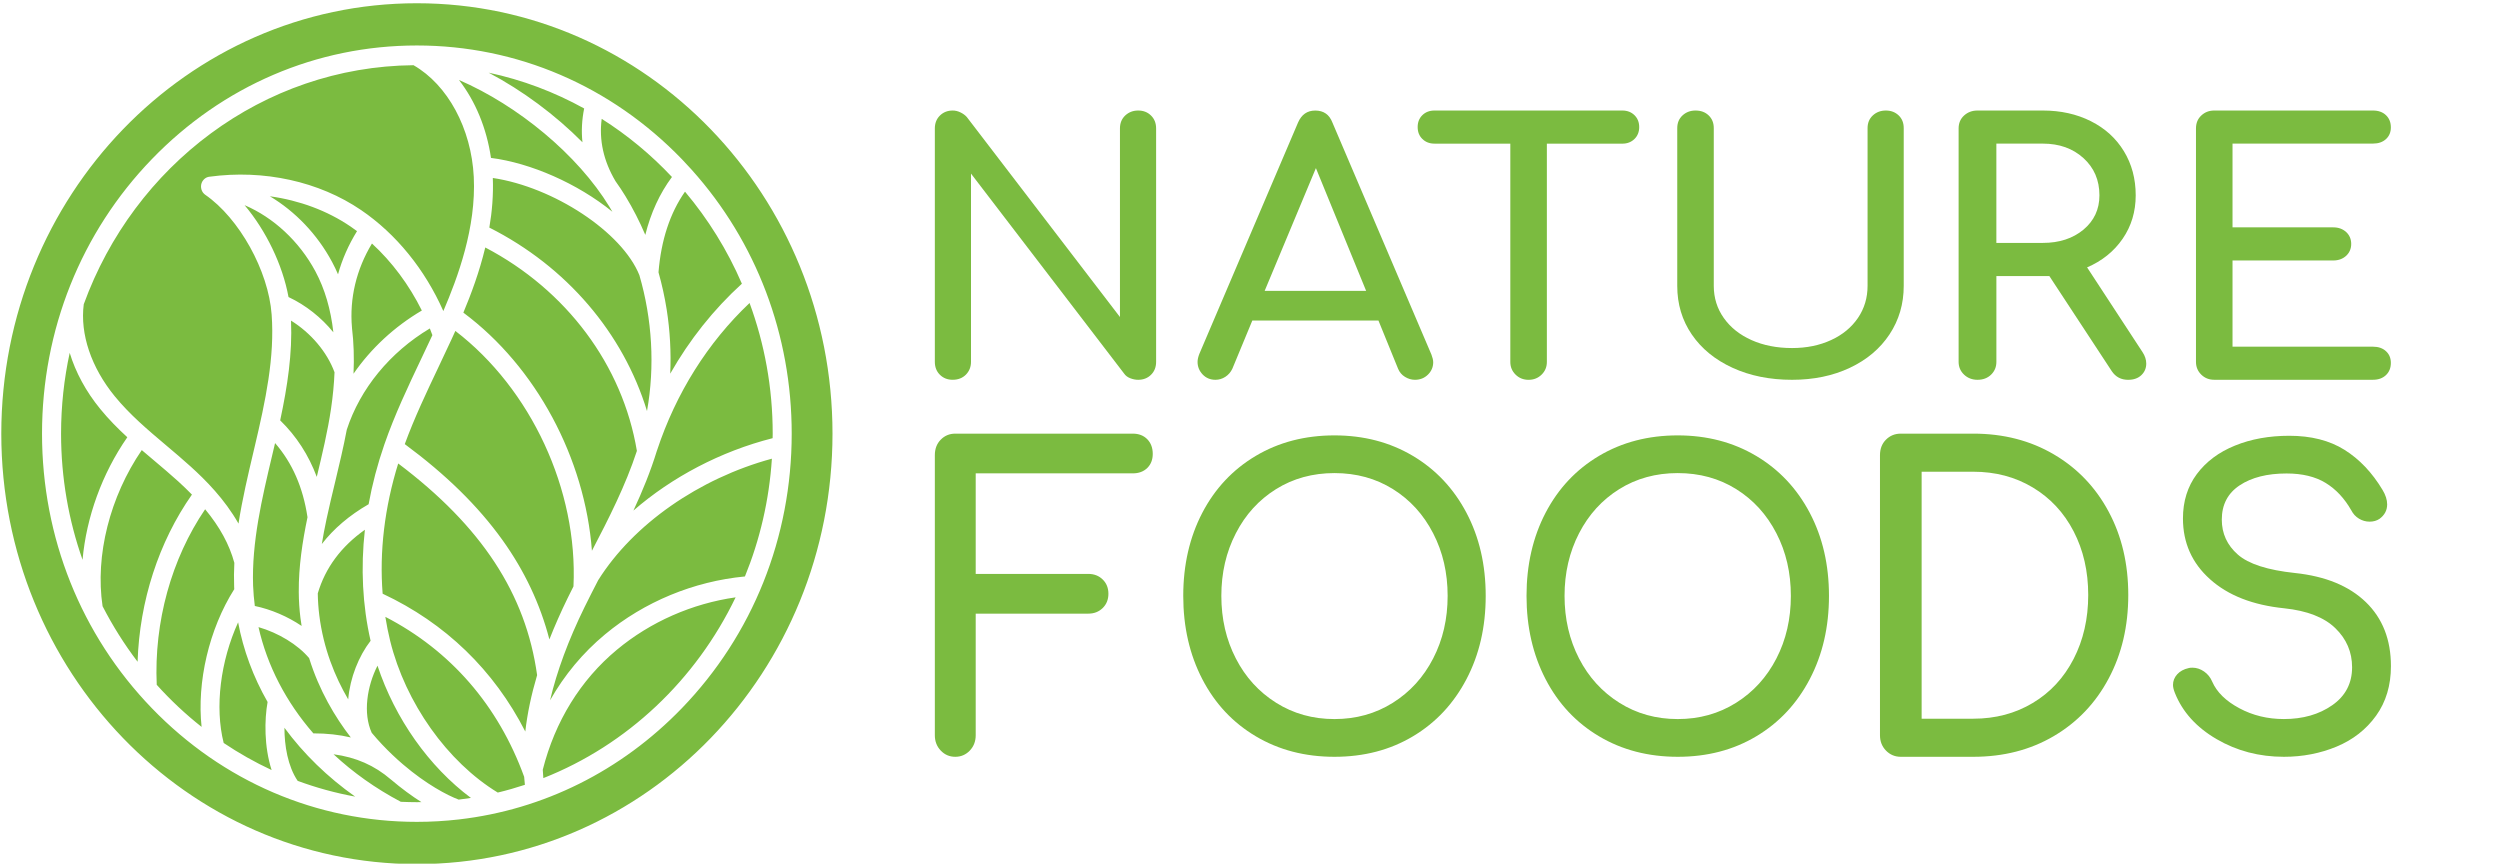 <svg width="110" height="38" viewBox="0 0 110 38" fill="none" xmlns="http://www.w3.org/2000/svg">
<g clip-path="url(#clip0_441_2689)">
<path d="M41.358 16.492C41.209 16.346 41.133 16.155 41.133 15.922V5.651C41.133 5.419 41.209 5.229 41.358 5.083C41.507 4.937 41.695 4.863 41.921 4.863C42.035 4.863 42.148 4.89 42.262 4.946C42.376 5.001 42.468 5.069 42.54 5.15L49.278 13.949V5.651C49.278 5.419 49.354 5.229 49.508 5.083C49.664 4.937 49.854 4.863 50.08 4.863C50.307 4.863 50.496 4.936 50.644 5.083C50.794 5.229 50.869 5.419 50.869 5.651V15.922C50.869 16.154 50.794 16.345 50.644 16.491C50.496 16.637 50.307 16.711 50.08 16.711C49.966 16.711 49.851 16.689 49.732 16.643C49.614 16.597 49.524 16.529 49.461 16.437L42.724 7.639V15.922C42.724 16.145 42.648 16.332 42.501 16.483C42.351 16.634 42.157 16.71 41.92 16.71C41.695 16.711 41.507 16.638 41.358 16.492Z" fill="#7BBB40"/>
<path d="M55.645 12.798H60.11L57.9 7.397L55.645 12.798ZM63.061 15.937C63.061 16.15 62.984 16.332 62.829 16.484C62.676 16.635 62.485 16.711 62.258 16.711C62.105 16.711 61.957 16.668 61.819 16.582C61.678 16.496 61.578 16.377 61.516 16.226L60.651 14.102H55.103L54.223 16.226C54.15 16.377 54.047 16.496 53.913 16.582C53.779 16.668 53.635 16.711 53.48 16.711C53.254 16.711 53.066 16.633 52.916 16.476C52.768 16.319 52.693 16.135 52.693 15.922C52.693 15.822 52.719 15.705 52.77 15.574L57.113 5.394C57.266 5.04 57.519 4.864 57.87 4.864C58.24 4.864 58.493 5.041 58.627 5.394L62.984 15.604C63.034 15.735 63.061 15.847 63.061 15.937Z" fill="#7BBB40"/>
<path d="M71.917 5.068C72.055 5.205 72.125 5.379 72.125 5.592C72.125 5.804 72.055 5.979 71.917 6.115C71.776 6.252 71.599 6.321 71.384 6.321H68.062V15.924C68.062 16.147 67.985 16.334 67.829 16.485C67.675 16.636 67.484 16.712 67.258 16.712C67.031 16.712 66.841 16.636 66.687 16.485C66.532 16.333 66.454 16.146 66.454 15.924V6.32H63.117C62.902 6.32 62.723 6.252 62.584 6.114C62.444 5.979 62.377 5.803 62.377 5.591C62.377 5.378 62.445 5.204 62.584 5.067C62.723 4.931 62.902 4.863 63.117 4.863H71.385C71.599 4.864 71.776 4.931 71.917 5.068Z" fill="#7BBB40"/>
<path d="M76.234 16.184C75.466 15.832 74.868 15.344 74.441 14.72C74.013 14.095 73.799 13.383 73.799 12.579V5.636C73.799 5.408 73.876 5.222 74.031 5.078C74.187 4.935 74.376 4.863 74.603 4.863C74.84 4.863 75.032 4.935 75.181 5.078C75.331 5.221 75.406 5.408 75.406 5.636V12.578C75.406 13.104 75.552 13.575 75.846 13.991C76.14 14.407 76.547 14.732 77.067 14.964C77.587 15.197 78.182 15.314 78.851 15.314C79.49 15.314 80.061 15.197 80.566 14.964C81.071 14.732 81.465 14.407 81.749 13.991C82.032 13.575 82.173 13.104 82.173 12.578V5.636C82.173 5.408 82.25 5.222 82.405 5.078C82.561 4.935 82.75 4.863 82.977 4.863C83.203 4.863 83.391 4.935 83.541 5.078C83.691 5.221 83.764 5.408 83.764 5.636V12.578C83.764 13.371 83.556 14.082 83.139 14.712C82.722 15.342 82.14 15.832 81.393 16.184C80.646 16.536 79.799 16.711 78.851 16.711C77.874 16.711 77.001 16.536 76.234 16.184Z" fill="#7BBB40"/>
<path d="M89.883 10.688C90.608 10.688 91.204 10.493 91.672 10.105C92.139 9.715 92.375 9.212 92.375 8.595C92.375 7.927 92.14 7.381 91.672 6.956C91.204 6.531 90.608 6.319 89.883 6.319H87.84V10.688H89.883V10.688ZM94.435 15.999C94.435 16.201 94.362 16.371 94.219 16.507C94.075 16.644 93.881 16.712 93.637 16.712C93.327 16.712 93.089 16.585 92.919 16.333L90.171 12.146H89.884H87.841V15.922C87.841 16.146 87.764 16.333 87.609 16.484C87.454 16.635 87.256 16.711 87.01 16.711C86.776 16.711 86.579 16.635 86.419 16.484C86.259 16.332 86.179 16.145 86.179 15.922V5.651C86.179 5.419 86.259 5.229 86.419 5.083C86.579 4.937 86.775 4.863 87.01 4.863H89.883C90.671 4.863 91.377 5.02 91.999 5.333C92.622 5.646 93.106 6.086 93.451 6.652C93.797 7.219 93.971 7.866 93.971 8.595C93.971 9.313 93.779 9.95 93.396 10.506C93.013 11.063 92.49 11.482 91.832 11.765L94.274 15.498C94.38 15.659 94.435 15.827 94.435 15.999Z" fill="#7BBB40"/>
<path d="M96.856 16.484C96.701 16.332 96.623 16.145 96.623 15.922V5.651C96.623 5.419 96.7 5.229 96.856 5.083C97.011 4.937 97.2 4.863 97.427 4.863H104.411C104.648 4.863 104.838 4.931 104.982 5.067C105.126 5.204 105.198 5.383 105.198 5.606C105.198 5.818 105.125 5.99 104.982 6.121C104.837 6.253 104.648 6.318 104.411 6.318H98.231V10.004H102.665C102.891 10.004 103.079 10.072 103.23 10.209C103.378 10.345 103.453 10.52 103.453 10.732C103.453 10.945 103.377 11.119 103.23 11.256C103.08 11.392 102.891 11.461 102.665 11.461H98.231V15.254H104.411C104.648 15.254 104.838 15.319 104.982 15.452C105.126 15.583 105.198 15.755 105.198 15.967C105.198 16.19 105.125 16.369 104.982 16.505C104.837 16.642 104.648 16.71 104.411 16.71H97.427C97.2 16.711 97.01 16.635 96.856 16.484Z" fill="#7BBB40"/>
<path d="M41.393 33.026C41.22 32.844 41.133 32.62 41.133 32.352V20.027C41.133 19.748 41.22 19.52 41.393 19.345C41.566 19.169 41.778 19.08 42.032 19.08H49.84C50.106 19.08 50.318 19.162 50.48 19.326C50.64 19.49 50.721 19.705 50.721 19.972C50.721 20.227 50.64 20.433 50.48 20.591C50.318 20.749 50.106 20.828 49.84 20.828H42.931V25.252H47.889C48.141 25.252 48.352 25.334 48.519 25.498C48.686 25.661 48.77 25.87 48.77 26.125C48.77 26.381 48.686 26.59 48.519 26.753C48.352 26.917 48.141 27 47.889 27H42.931V32.352C42.931 32.619 42.844 32.844 42.671 33.026C42.498 33.207 42.284 33.299 42.032 33.299C41.778 33.299 41.566 33.207 41.393 33.026Z" fill="#7BBB40"/>
<path d="M61.283 30.924C62.042 30.447 62.634 29.797 63.059 28.973C63.485 28.149 63.696 27.23 63.696 26.218C63.696 25.206 63.485 24.288 63.059 23.465C62.634 22.64 62.045 21.993 61.291 21.522C60.537 21.051 59.678 20.816 58.717 20.816C57.756 20.816 56.899 21.052 56.145 21.522C55.391 21.993 54.8 22.64 54.377 23.465C53.951 24.288 53.739 25.206 53.739 26.218C53.739 27.231 53.951 28.149 54.377 28.973C54.8 29.797 55.393 30.447 56.153 30.924C56.912 31.401 57.768 31.639 58.717 31.639C59.668 31.639 60.522 31.401 61.283 30.924ZM55.257 32.398C54.245 31.798 53.46 30.96 52.901 29.882C52.343 28.805 52.063 27.585 52.063 26.218C52.063 24.854 52.344 23.634 52.901 22.564C53.46 21.493 54.246 20.657 55.257 20.057C56.268 19.457 57.421 19.157 58.717 19.157C60.002 19.157 61.152 19.457 62.163 20.057C63.174 20.657 63.961 21.494 64.525 22.564C65.09 23.635 65.371 24.854 65.371 26.218C65.371 27.585 65.09 28.806 64.525 29.882C63.96 30.96 63.176 31.798 62.17 32.398C61.164 32.999 60.013 33.299 58.716 33.299C57.421 33.299 56.267 32.999 55.257 32.398Z" fill="#7BBB40"/>
<path d="M76.386 30.924C77.146 30.447 77.738 29.797 78.162 28.973C78.588 28.149 78.798 27.23 78.798 26.218C78.798 25.206 78.588 24.288 78.162 23.465C77.737 22.64 77.148 21.993 76.394 21.522C75.64 21.051 74.782 20.816 73.82 20.816C72.858 20.816 72.001 21.052 71.247 21.522C70.493 21.993 69.902 22.64 69.478 23.465C69.053 24.288 68.84 25.206 68.84 26.218C68.84 27.231 69.053 28.149 69.478 28.973C69.902 29.797 70.495 30.447 71.255 30.924C72.015 31.401 72.87 31.639 73.82 31.639C74.771 31.639 75.625 31.401 76.386 30.924ZM70.36 32.398C69.349 31.798 68.564 30.96 68.005 29.882C67.447 28.805 67.167 27.585 67.167 26.218C67.167 24.854 67.447 23.634 68.005 22.564C68.564 21.493 69.349 20.657 70.36 20.057C71.372 19.457 72.525 19.157 73.821 19.157C75.105 19.157 76.254 19.457 77.266 20.057C78.278 20.657 79.065 21.494 79.629 22.564C80.194 23.635 80.475 24.854 80.475 26.218C80.475 27.585 80.194 28.806 79.629 29.882C79.065 30.96 78.281 31.798 77.275 32.398C76.269 32.999 75.118 33.299 73.821 33.299C72.525 33.299 71.371 32.999 70.36 32.398Z" fill="#7BBB40"/>
<path d="M86.825 31.623C87.8 31.623 88.672 31.393 89.441 30.931C90.211 30.471 90.811 29.824 91.239 28.993C91.667 28.162 91.882 27.224 91.882 26.18C91.882 25.137 91.667 24.202 91.239 23.377C90.811 22.552 90.211 21.909 89.441 21.448C88.672 20.986 87.8 20.756 86.825 20.756H84.552V31.623H86.825ZM82.983 33.026C82.807 32.844 82.719 32.62 82.719 32.352V20.027C82.719 19.748 82.807 19.52 82.983 19.345C83.159 19.169 83.376 19.08 83.635 19.08H86.825C88.152 19.08 89.333 19.384 90.366 19.991C91.4 20.597 92.205 21.437 92.78 22.512C93.357 23.586 93.644 24.808 93.644 26.18C93.644 27.552 93.357 28.777 92.78 29.857C92.205 30.938 91.4 31.781 90.366 32.389C89.333 32.996 88.152 33.299 86.825 33.299H83.635C83.377 33.299 83.16 33.207 82.983 33.026Z" fill="#7BBB40"/>
<path d="M97.53 32.521C96.642 32.004 96.03 31.327 95.696 30.491C95.64 30.35 95.612 30.232 95.612 30.137C95.612 29.961 95.674 29.805 95.797 29.669C95.92 29.535 96.087 29.443 96.299 29.396C96.333 29.384 96.389 29.378 96.467 29.378C96.646 29.378 96.816 29.434 96.979 29.546C97.14 29.658 97.26 29.807 97.339 29.996C97.54 30.455 97.936 30.844 98.53 31.162C99.122 31.48 99.776 31.638 100.49 31.638C101.328 31.638 102.037 31.436 102.62 31.029C103.201 30.623 103.492 30.066 103.492 29.36C103.492 28.689 103.246 28.116 102.754 27.639C102.263 27.163 101.514 26.871 100.508 26.765C99.122 26.624 98.033 26.198 97.24 25.485C96.445 24.773 96.05 23.882 96.05 22.811C96.05 22.057 96.253 21.406 96.661 20.859C97.069 20.312 97.627 19.894 98.339 19.606C99.048 19.317 99.844 19.174 100.727 19.174C101.688 19.174 102.498 19.38 103.157 19.792C103.817 20.204 104.374 20.793 104.833 21.558C104.967 21.781 105.035 21.993 105.035 22.194C105.035 22.453 104.923 22.664 104.699 22.829C104.576 22.912 104.431 22.953 104.263 22.953C104.095 22.953 103.939 22.908 103.793 22.82C103.649 22.732 103.537 22.612 103.459 22.458C103.157 21.928 102.78 21.525 102.327 21.248C101.875 20.972 101.302 20.833 100.609 20.833C99.76 20.833 99.072 21.006 98.547 21.354C98.022 21.701 97.759 22.205 97.759 22.864C97.759 23.476 97.994 23.988 98.463 24.4C98.933 24.813 99.771 25.084 100.978 25.212C102.32 25.354 103.358 25.78 104.096 26.492C104.833 27.204 105.201 28.143 105.201 29.309C105.201 30.156 104.984 30.883 104.549 31.489C104.113 32.096 103.534 32.548 102.814 32.849C102.094 33.149 101.319 33.299 100.492 33.299C99.405 33.299 98.419 33.04 97.53 32.521Z" fill="#7BBB40"/>
<path d="M26.619 27.915C28.347 26.478 30.524 25.579 32.777 25.364C33.434 23.752 33.845 22.007 33.963 20.182C30.758 21.053 27.865 23.067 26.32 25.529C26.117 25.922 25.915 26.317 25.721 26.712C25.01 28.163 24.503 29.533 24.203 30.813C24.832 29.703 25.644 28.725 26.619 27.915ZM21.684 7.831C21.713 8.574 21.652 9.309 21.531 10.014C24.926 11.726 27.42 14.654 28.468 18.086C28.821 16.116 28.696 14.039 28.133 12.108C27.369 10.206 24.354 8.23 21.684 7.831ZM26.045 24.234C26.783 22.819 27.524 21.365 28.023 19.84C27.394 16.066 24.923 12.76 21.352 10.889C21.093 11.967 20.726 12.95 20.388 13.756C23.595 16.143 25.736 20.166 26.045 24.234ZM16.306 28.194C15.949 26.634 15.867 24.987 16.055 23.309C15.007 24.05 14.312 24.989 13.982 26.109C13.987 26.43 14.009 26.752 14.049 27.075C14.232 28.528 14.73 29.763 15.321 30.772C15.402 29.818 15.784 28.871 16.306 28.194ZM12.805 14.107C12.867 15.556 12.65 16.986 12.328 18.496C13.042 19.191 13.58 20.023 13.938 20.983C14.175 19.998 14.419 18.978 14.566 17.979C14.648 17.422 14.698 16.89 14.719 16.38C14.389 15.484 13.677 14.648 12.805 14.107ZM13.788 32.268C14.381 32.268 14.929 32.327 15.436 32.449C14.739 31.547 14.043 30.379 13.602 28.958C13.098 28.358 12.243 27.844 11.374 27.593C11.757 29.293 12.587 30.887 13.788 32.268ZM11.212 26.663C11.933 26.814 12.659 27.127 13.271 27.541C13.252 27.424 13.234 27.306 13.219 27.187C13.172 26.811 13.149 26.436 13.146 26.062C13.146 26.053 13.146 26.045 13.146 26.036C13.139 24.93 13.306 23.836 13.53 22.758C13.333 21.447 12.864 20.372 12.103 19.495C12.072 19.629 12.04 19.766 12.007 19.902L11.969 20.063C11.527 21.929 11.071 23.86 11.136 25.769C11.149 26.07 11.174 26.368 11.212 26.663ZM10.762 9.027C11.708 10.154 12.433 11.646 12.695 13.07C13.458 13.428 14.14 13.973 14.668 14.622C14.554 13.609 14.292 12.714 13.881 11.946C13.166 10.611 12.026 9.566 10.762 9.027ZM15.425 9.967C14.399 9.268 13.173 8.816 11.874 8.636C12.986 9.3 13.96 10.307 14.612 11.527C14.706 11.702 14.793 11.883 14.873 12.07C15.053 11.413 15.335 10.774 15.709 10.17C15.615 10.1 15.521 10.033 15.425 9.967ZM16.366 10.715C15.678 11.858 15.374 13.127 15.487 14.414C15.488 14.421 15.488 14.428 15.488 14.436C15.564 15.066 15.587 15.736 15.555 16.444C16.32 15.335 17.349 14.376 18.561 13.663C18 12.534 17.245 11.52 16.366 10.715ZM18.913 14.452C17.165 15.496 15.846 17.099 15.258 18.907C15.112 19.681 14.927 20.45 14.748 21.199C14.613 21.76 14.48 22.311 14.364 22.856C14.363 22.864 14.362 22.872 14.36 22.879C14.284 23.234 14.217 23.585 14.16 23.937C14.684 23.26 15.372 22.674 16.219 22.186C16.378 21.311 16.609 20.431 16.912 19.556C17.364 18.25 17.96 16.996 18.537 15.781C18.699 15.441 18.863 15.095 19.025 14.747C18.989 14.649 18.951 14.55 18.913 14.452ZM19.288 16.164C18.767 17.26 18.232 18.388 17.81 19.541C19.629 20.886 21.037 22.268 22.107 23.76C23.08 25.117 23.771 26.584 24.173 28.135C24.405 27.544 24.673 26.938 24.975 26.319C25.059 26.147 25.146 25.973 25.233 25.801C25.432 21.555 23.364 17.114 20.036 14.561C19.978 14.688 19.92 14.815 19.862 14.942C19.858 14.95 19.855 14.957 19.851 14.965C19.664 15.371 19.474 15.772 19.288 16.164ZM23.882 33.868C23.888 33.992 23.896 34.115 23.907 34.237C27.596 32.78 30.62 29.917 32.367 26.283C30.451 26.557 28.619 27.361 27.142 28.59C25.544 29.918 24.419 31.743 23.882 33.868ZM23.113 32.187C23.203 31.394 23.378 30.565 23.633 29.706C23.135 26.126 21.187 23.155 17.521 20.393C16.92 22.332 16.69 24.274 16.836 26.123C19.594 27.414 21.735 29.487 23.113 32.187ZM21.902 34.873C22.306 34.776 22.704 34.661 23.095 34.532C23.082 34.416 23.072 34.298 23.063 34.18C21.924 31.039 19.821 28.62 16.955 27.141C17.012 27.498 17.082 27.851 17.167 28.198C17.84 30.928 19.689 33.528 21.902 34.873ZM17.744 33.643C18.753 34.505 19.674 34.992 20.182 35.183C20.362 35.161 20.542 35.137 20.721 35.109C18.875 33.732 17.382 31.62 16.61 29.29C16.151 30.19 15.963 31.38 16.356 32.243C16.511 32.429 16.664 32.6 16.812 32.757C17.111 33.074 17.411 33.357 17.704 33.609C17.713 33.617 17.723 33.625 17.733 33.633C17.736 33.636 17.74 33.64 17.744 33.643ZM14.676 33.188C15.53 33.985 16.523 34.691 17.636 35.279C17.87 35.289 18.106 35.296 18.343 35.296C18.409 35.296 18.475 35.294 18.541 35.293C18.117 35.023 17.666 34.693 17.215 34.31C17.209 34.306 17.204 34.303 17.199 34.298C16.481 33.68 15.664 33.319 14.676 33.188ZM12.515 32.022C12.515 32.806 12.661 33.713 13.097 34.358C13.912 34.659 14.757 34.892 15.627 35.051C14.412 34.193 13.356 33.167 12.515 32.022ZM10.477 27.382C9.702 29.087 9.443 31.112 9.842 32.691C10.512 33.141 11.217 33.54 11.951 33.882C11.618 32.846 11.634 31.666 11.774 30.887C11.141 29.782 10.704 28.598 10.477 27.382ZM9.026 22.407C7.542 24.588 6.773 27.365 6.896 30.131C7.502 30.805 8.163 31.425 8.87 31.983C8.659 30.015 9.194 27.684 10.307 25.924C10.305 25.883 10.304 25.842 10.302 25.801C10.289 25.454 10.294 25.109 10.311 24.765C10.093 23.961 9.675 23.191 9.026 22.407ZM6.238 19.804C4.837 21.851 4.18 24.44 4.513 26.673C4.957 27.537 5.473 28.355 6.054 29.117C6.139 26.456 6.982 23.846 8.445 21.762C8.256 21.569 8.055 21.374 7.838 21.177C7.498 20.869 7.14 20.567 6.792 20.273C6.608 20.119 6.422 19.962 6.238 19.804ZM4.414 17.998C3.782 17.226 3.326 16.381 3.067 15.525C2.819 16.67 2.687 17.86 2.687 19.081C2.687 21.03 3.021 22.899 3.632 24.632C3.799 22.762 4.488 20.841 5.602 19.239C5.185 18.855 4.782 18.449 4.414 17.998ZM20.846 7.781C20.739 5.653 19.7 3.732 18.194 2.869C11.559 2.933 5.898 7.294 3.685 13.388C3.517 14.697 4.013 16.169 5.052 17.439C5.717 18.251 6.496 18.908 7.319 19.603C7.672 19.9 8.036 20.208 8.387 20.526C9.046 21.122 9.883 21.96 10.494 23.038C10.661 21.962 10.912 20.9 11.158 19.858L11.196 19.697C11.691 17.604 12.09 15.718 11.952 13.837C11.812 11.915 10.527 9.602 9.028 8.568C9.026 8.566 9.024 8.564 9.021 8.562C9.02 8.561 9.019 8.561 9.018 8.56C9.013 8.556 9.008 8.553 9.004 8.549C9.002 8.547 8.999 8.545 8.997 8.543C8.994 8.54 8.99 8.536 8.986 8.532C8.982 8.529 8.978 8.525 8.974 8.521C8.972 8.519 8.97 8.517 8.968 8.515C8.963 8.511 8.96 8.506 8.956 8.502C8.952 8.498 8.949 8.494 8.946 8.491C8.944 8.489 8.943 8.487 8.941 8.485C8.937 8.48 8.933 8.475 8.93 8.47C8.927 8.466 8.924 8.462 8.92 8.457C8.918 8.455 8.917 8.453 8.916 8.451C8.913 8.446 8.91 8.441 8.907 8.435C8.904 8.43 8.901 8.426 8.899 8.421C8.898 8.418 8.897 8.416 8.896 8.414C8.893 8.409 8.891 8.404 8.888 8.398C8.886 8.393 8.883 8.389 8.882 8.384C8.881 8.381 8.879 8.378 8.878 8.375C8.876 8.371 8.874 8.366 8.872 8.36C8.87 8.355 8.868 8.35 8.866 8.345C8.866 8.342 8.865 8.338 8.864 8.335C8.862 8.33 8.861 8.325 8.86 8.319C8.86 8.317 8.859 8.316 8.859 8.314C8.858 8.31 8.857 8.307 8.856 8.303C8.855 8.299 8.855 8.297 8.854 8.293C8.853 8.288 8.852 8.282 8.851 8.276C8.85 8.272 8.85 8.268 8.85 8.264C8.85 8.263 8.849 8.261 8.849 8.26C8.849 8.258 8.848 8.255 8.848 8.252C8.847 8.245 8.847 8.238 8.846 8.231C8.846 8.23 8.846 8.228 8.846 8.227C8.846 8.223 8.845 8.22 8.845 8.216C8.845 8.214 8.845 8.213 8.845 8.211C8.845 8.203 8.845 8.196 8.846 8.188C8.846 8.182 8.846 8.177 8.847 8.171V8.17C8.847 8.169 8.847 8.169 8.847 8.168C8.848 8.161 8.849 8.154 8.85 8.147C8.85 8.141 8.851 8.134 8.852 8.128C8.852 8.127 8.852 8.126 8.852 8.126C8.853 8.119 8.855 8.113 8.856 8.107C8.858 8.101 8.859 8.094 8.861 8.087C8.861 8.086 8.862 8.085 8.862 8.084C8.864 8.078 8.866 8.073 8.867 8.067C8.869 8.061 8.871 8.054 8.874 8.048C8.875 8.046 8.875 8.044 8.876 8.043C8.877 8.041 8.878 8.04 8.878 8.038C8.88 8.033 8.882 8.029 8.883 8.025C8.885 8.02 8.887 8.015 8.89 8.01C8.891 8.008 8.892 8.005 8.893 8.003C8.893 8.002 8.894 8.001 8.895 8C8.898 7.995 8.9 7.99 8.903 7.986C8.905 7.982 8.908 7.978 8.91 7.974C8.912 7.971 8.913 7.969 8.914 7.966C8.914 7.966 8.914 7.965 8.915 7.965C8.916 7.963 8.918 7.961 8.92 7.959C8.922 7.956 8.924 7.954 8.925 7.952C8.928 7.949 8.93 7.945 8.933 7.941C8.935 7.938 8.937 7.936 8.939 7.933C8.942 7.929 8.946 7.925 8.949 7.921C8.953 7.917 8.956 7.913 8.96 7.909C8.962 7.907 8.963 7.905 8.965 7.902C8.969 7.898 8.974 7.893 8.978 7.889C8.981 7.885 8.985 7.882 8.989 7.878C8.991 7.876 8.993 7.875 8.994 7.874C8.999 7.87 9.004 7.866 9.009 7.862C9.012 7.859 9.016 7.855 9.021 7.852C9.023 7.85 9.025 7.849 9.026 7.848C9.031 7.844 9.037 7.841 9.042 7.838C9.046 7.836 9.05 7.833 9.055 7.83C9.057 7.829 9.059 7.827 9.061 7.826C9.066 7.823 9.072 7.82 9.076 7.818C9.081 7.815 9.086 7.813 9.09 7.81C9.093 7.809 9.095 7.808 9.098 7.807C9.103 7.805 9.108 7.803 9.113 7.801C9.118 7.799 9.122 7.798 9.128 7.796C9.131 7.795 9.134 7.794 9.137 7.793C9.142 7.791 9.148 7.79 9.154 7.788C9.158 7.787 9.163 7.785 9.168 7.784C9.17 7.783 9.173 7.783 9.176 7.782C9.183 7.781 9.189 7.779 9.196 7.778C9.2 7.777 9.204 7.776 9.209 7.776C9.21 7.776 9.21 7.776 9.211 7.776C9.212 7.776 9.212 7.776 9.213 7.776C11.606 7.449 14.038 7.983 15.888 9.243C17.431 10.294 18.692 11.849 19.507 13.687C20.139 12.214 20.958 10.015 20.846 7.781ZM20.194 3.519C20.917 4.45 21.412 5.639 21.603 6.948C23.344 7.169 25.412 8.071 26.945 9.317C26.903 9.245 26.861 9.172 26.817 9.101C25.418 6.806 22.788 4.641 20.194 3.519ZM25.703 4.773C24.401 4.052 22.989 3.515 21.501 3.198C22.985 3.981 24.431 5.053 25.628 6.26C25.576 5.769 25.602 5.272 25.703 4.773ZM28.393 10.335C28.635 9.363 29.027 8.512 29.566 7.787C28.645 6.806 27.607 5.945 26.475 5.229C26.352 6.16 26.554 7.081 27.083 7.973C27.24 8.193 27.389 8.415 27.524 8.639C27.851 9.176 28.142 9.744 28.393 10.335ZM32.643 12.483C32.004 11.003 31.157 9.64 30.14 8.433C29.48 9.376 29.088 10.567 28.974 11.982C29.126 12.519 29.246 13.066 29.334 13.618C29.481 14.551 29.532 15.501 29.49 16.441C30.337 14.951 31.4 13.613 32.643 12.483ZM33.999 19.081C33.999 17.057 33.638 15.119 32.981 13.332C31.142 15.072 29.74 17.302 28.909 19.819C28.908 19.823 28.906 19.826 28.904 19.83C28.626 20.738 28.267 21.614 27.87 22.466C29.56 20.996 31.711 19.859 33.995 19.28C33.998 19.213 33.999 19.147 33.999 19.081ZM34.835 19.081C34.835 23.644 33.119 27.933 30.004 31.159C27.332 33.926 23.905 35.626 20.203 36.054C20.201 36.054 20.199 36.054 20.198 36.055C19.586 36.125 18.967 36.162 18.342 36.162C13.936 36.162 9.794 34.385 6.68 31.159C3.565 27.933 1.849 23.644 1.849 19.081C1.849 14.519 3.565 10.229 6.68 7.004C9.795 3.778 13.936 2.001 18.342 2.001C22.747 2.001 26.888 3.778 30.003 7.004C30.145 7.151 30.283 7.3 30.418 7.451C30.427 7.46 30.435 7.47 30.444 7.48C33.28 10.645 34.835 14.739 34.835 19.081ZM36.63 19.081C36.63 8.622 28.443 0.143 18.343 0.143C8.243 0.142 0.057 8.622 0.057 19.081C0.057 29.541 8.243 38.02 18.343 38.02C28.443 38.02 36.63 29.541 36.63 19.081Z" fill="#7BBB40"/>
</g>
<defs>
<clipPath id="clip0_441_2689">
<rect width="110" height="38" fill="white"/>
</clipPath>
</defs>
</svg>
